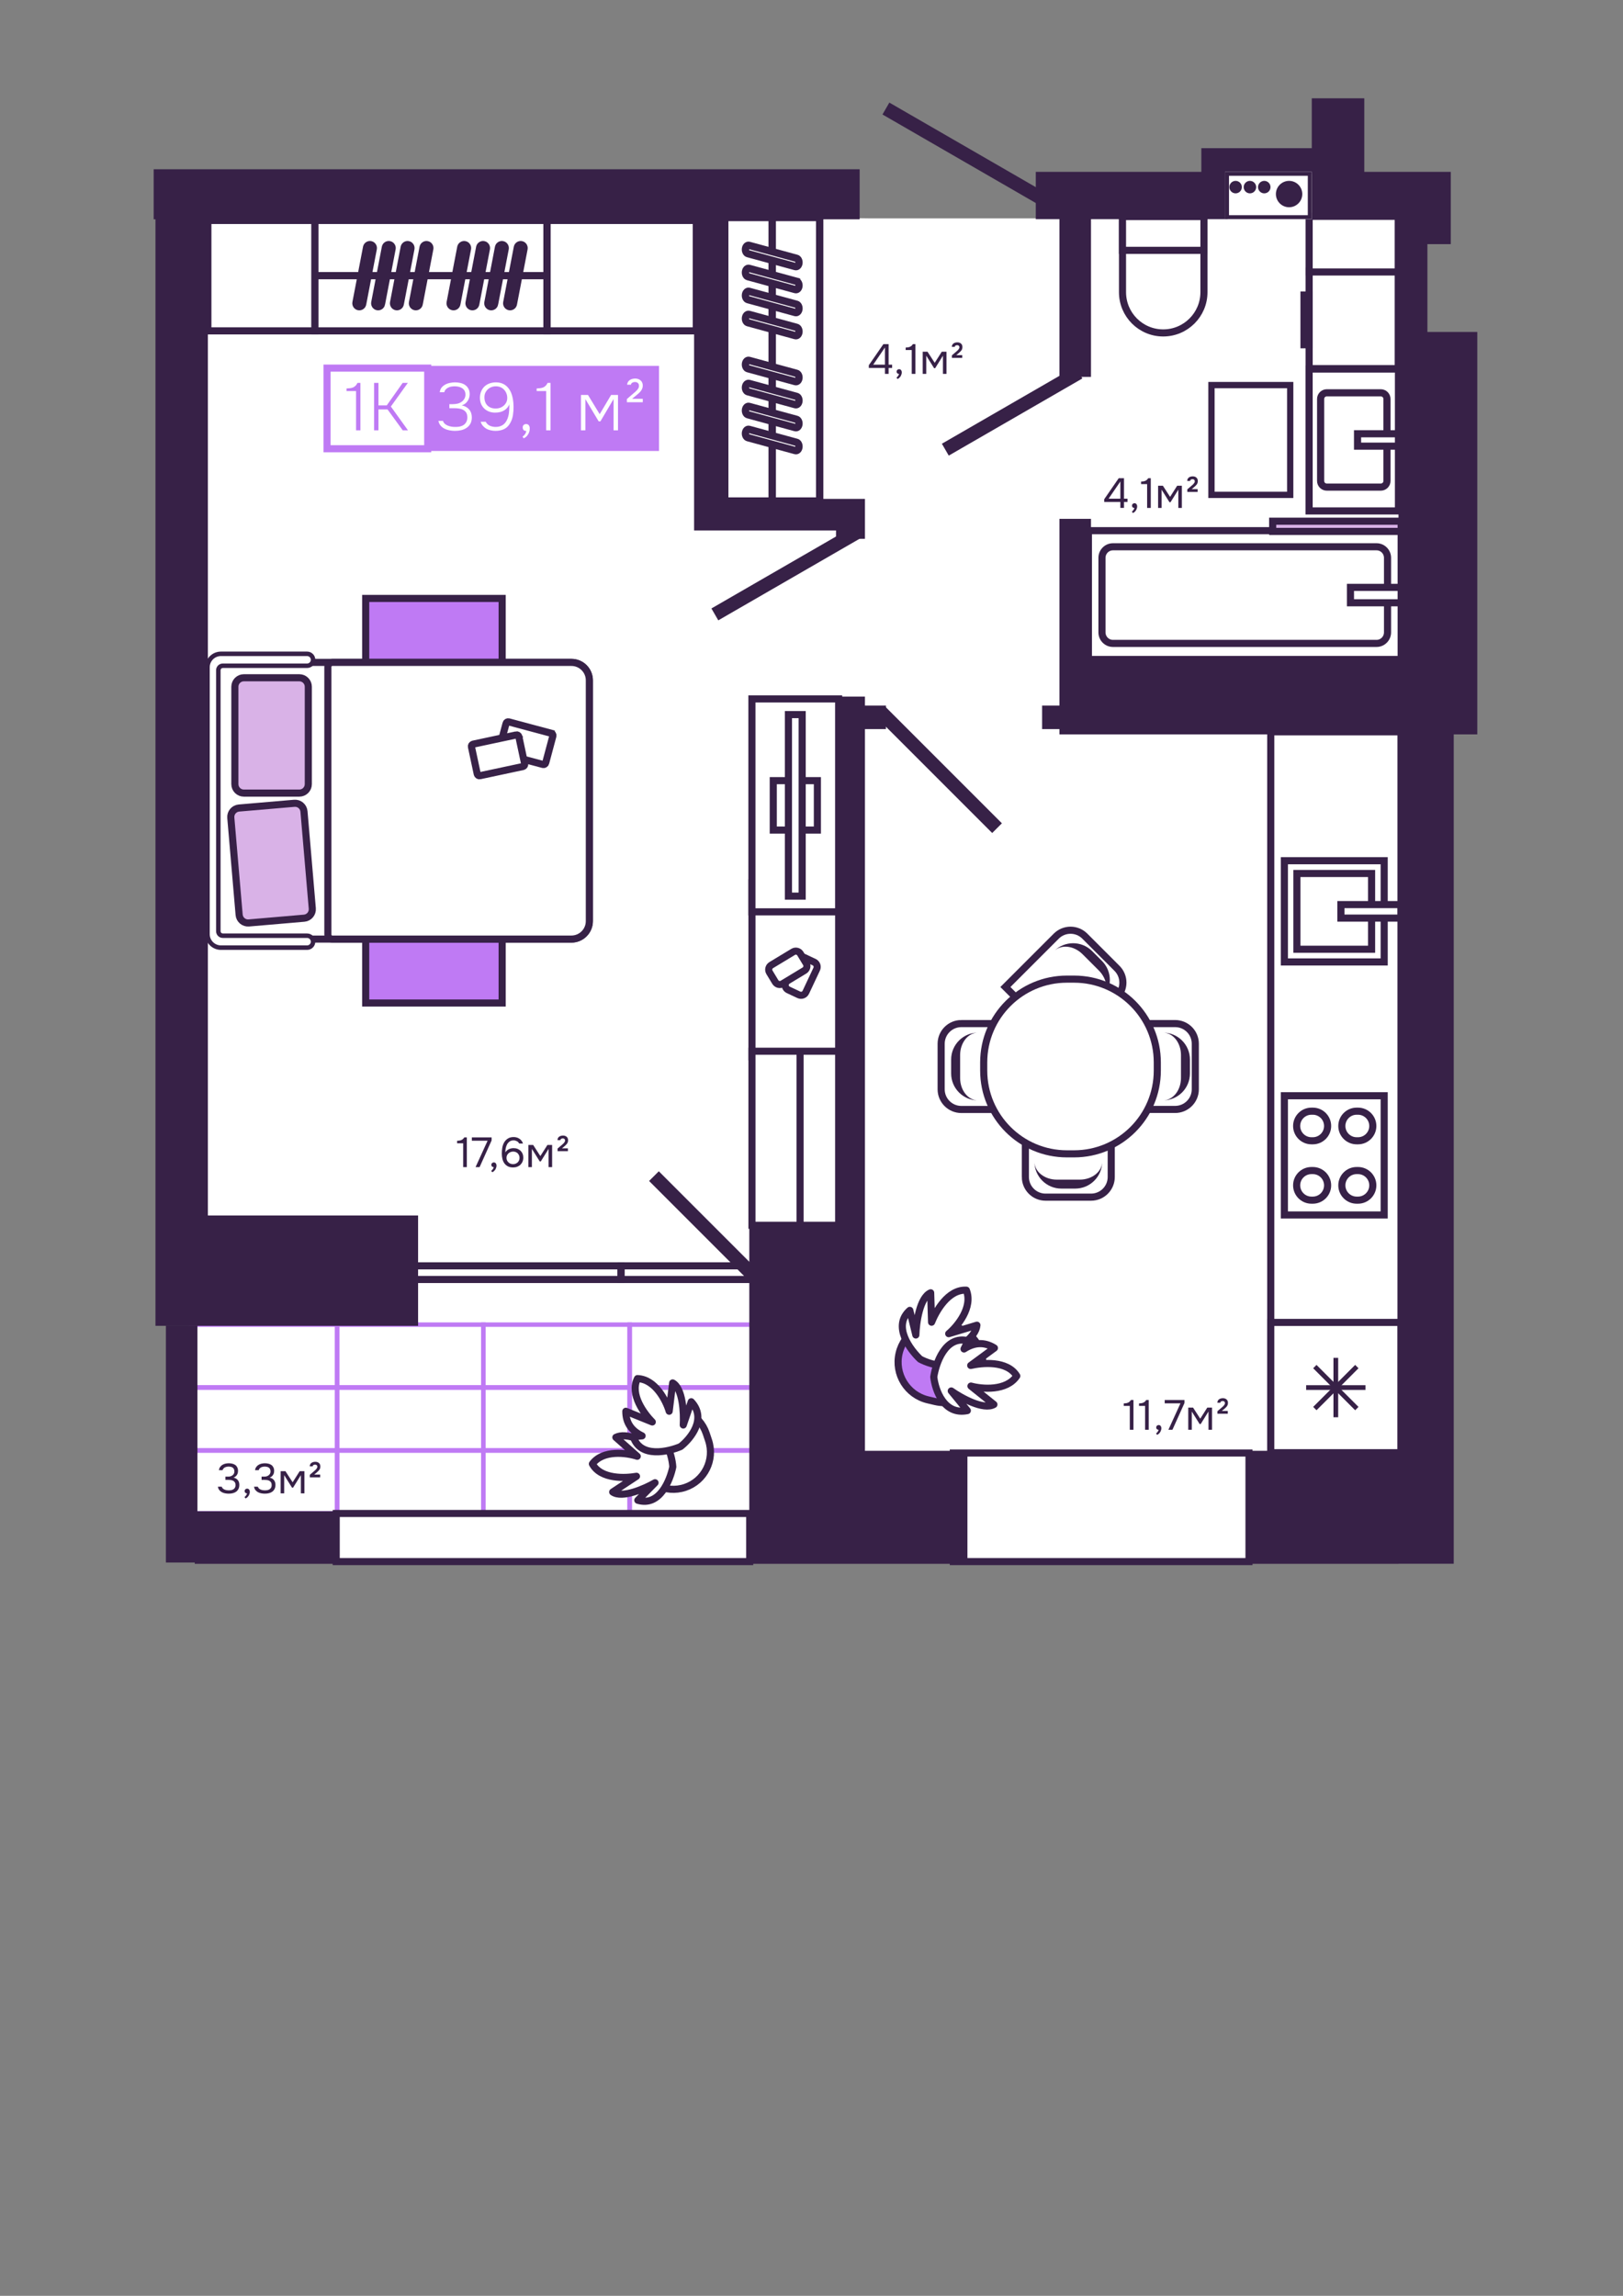 <?xml version="1.0" encoding="UTF-8"?>
<!DOCTYPE svg PUBLIC "-//W3C//DTD SVG 1.1//EN" "http://www.w3.org/Graphics/SVG/1.1/DTD/svg11.dtd">
<!-- Creator: CorelDRAW 2020 (64-Bit) -->
<svg xmlns="http://www.w3.org/2000/svg" xml:space="preserve" width="210mm" height="297mm" version="1.1" style="shape-rendering:geometricPrecision; text-rendering:geometricPrecision; image-rendering:optimizeQuality; fill-rule:evenodd; clip-rule:evenodd"
viewBox="0 0 21000 29700"
 xmlns:xlink="http://www.w3.org/1999/xlink"
 xmlns:xodm="http://www.corel.com/coreldraw/odm/2003">
 <rect x="0" y="0" width="21000" height="29700" fill="#808080" stroke="none"/>
 <defs>
  <style type="text/css">
   <![CDATA[
    .str11 {stroke:#372147;stroke-width:94.82;stroke-miterlimit:22.926}
    .str3 {stroke:#372147;stroke-width:92.31;stroke-miterlimit:22.926}
    .str6 {stroke:#372147;stroke-width:53.94;stroke-miterlimit:22.926}
    .str7 {stroke:#372147;stroke-width:80.91;stroke-miterlimit:22.926}
    .str5 {stroke:#372147;stroke-width:81.11;stroke-miterlimit:22.926}
    .str1 {stroke:#372147;stroke-width:91.7;stroke-miterlimit:22.926}
    .str0 {stroke:#BF7AF4;stroke-width:91.7;stroke-miterlimit:22.926}
    .str4 {stroke:#372147;stroke-width:91.8;stroke-miterlimit:22.926}
    .str8 {stroke:#372147;stroke-width:61.2;stroke-miterlimit:22.926}
    .str2 {stroke:#372147;stroke-width:92.03;stroke-miterlimit:22.926}
    .str9 {stroke:#372147;stroke-width:91.8;stroke-linejoin:round;stroke-miterlimit:22.926}
    .str10 {stroke:#372147;stroke-width:92.03;stroke-linejoin:round;stroke-miterlimit:22.926}
    .fil3 {fill:none}
    .fil1 {fill:none;fill-rule:nonzero}
    .fil2 {fill:#372147}
    .fil7 {fill:white}
    .fil5 {fill:#372147;fill-rule:nonzero}
    .fil6 {fill:#BF7AF4;fill-rule:nonzero}
    .fil4 {fill:#D9B2E7;fill-rule:nonzero}
    .fil9 {fill:#FDFEFF;fill-rule:nonzero}
    .fil0 {fill:white;fill-rule:nonzero}
    .fil8 {fill:#372147;fill-rule:nonzero}
   ]]>
  </style>
   <clipPath id="id0">
    <path d="M649.95 394.19l19642.68 0 0 21030.47 -19642.68 0 0 -21030.47z"/>
   </clipPath>
 </defs>
 <g id="Слой_x0020_1">
  <g>
  </g>
  <g style="clip-path:url(#id0)">
   <g>
    <polygon class="fil0" points="14237.39,2803.56 18272.18,2805.07 18316.88,20172.28 16455.87,20172.28 12640.92,20172.28 9979.42,20172.28 4506.96,20172.28 2506.16,20172.28 2584.06,2715.44 11264.14,2825.33 13551.83,2825.48 "/>
    <rect class="fil1 str0" transform="matrix(1.66968E-14 0.63 -0.63 1.66968E-14 6253.72 18765.5)" width="1289.01" height="3002.41"/>
    <rect class="fil1 str0" transform="matrix(1.66968E-14 0.63 -0.63 1.66968E-14 6253.72 17950.8)" width="1289.01" height="3002.41"/>
    <rect class="fil1 str0" transform="matrix(1.66968E-14 0.63 -0.63 1.66968E-14 6253.72 17136.1)" width="1289.01" height="3002.41"/>
    <rect class="fil1 str0" transform="matrix(1.66968E-14 0.63 -0.63 1.66968E-14 10039.5 18765.5)" width="1289.01" height="3002.41"/>
    <rect class="fil1 str0" transform="matrix(1.66968E-14 0.63 -0.63 1.66968E-14 10039.5 17950.8)" width="1289.01" height="3002.41"/>
    <rect class="fil1 str0" transform="matrix(1.66968E-14 0.63 -0.63 1.66968E-14 10039.5 17136.1)" width="1289.01" height="3002.41"/>
    <rect class="fil1 str0" transform="matrix(1.66968E-14 0.63 -0.63 1.66968E-14 4360.85 18765.5)" width="1289.01" height="3002.41"/>
    <rect class="fil1 str0" transform="matrix(1.66968E-14 0.63 -0.63 1.66968E-14 4360.84 17950.8)" width="1289.01" height="3002.41"/>
    <rect class="fil1 str0" transform="matrix(1.66968E-14 0.63 -0.63 1.66968E-14 4360.85 17136.1)" width="1289.01" height="3002.41"/>
    <rect class="fil1 str0" transform="matrix(1.66968E-14 0.63 -0.63 1.66968E-14 8146.6 18765.5)" width="1289.01" height="3002.41"/>
    <rect class="fil1 str0" transform="matrix(1.66968E-14 0.63 -0.63 1.66968E-14 8146.59 17950.8)" width="1289.01" height="3002.41"/>
    <rect class="fil1 str0" transform="matrix(1.66968E-14 0.63 -0.63 1.66968E-14 8146.6 17136.1)" width="1289.01" height="3002.41"/>
    <rect class="fil1 str1" x="4350.34" y="19579.3" width="5350.09" height="622.33"/>
    <rect class="fil1 str1" x="3887.59" y="16375.82" width="4145.75" height="176.51"/>
    <rect class="fil1 str1" x="8037.22" y="16375.87" width="1694.06" height="176.51"/>
    <path class="fil2" d="M16972.96 1271.77l679.71 0 0 951.57 442.37 0 676.55 0 0 934.88 -302.41 0 0 1136.14 645.52 0 0 5206.16 -304.75 0 0 10728.81 -714.91 0 0 1.17 -1971.95 0 0 -1462.19 1971.95 0 0 -9267.79 -4386.91 0 0 -68.49 -224.35 0 0 -304.8 224.35 0 0 -647.89 0 -1767.39 408.16 0 0 1767.39 3978.75 0 0 -4184.98 0 -1136.14 0 -322.91 -1122.08 0 0 -578.02 -1010.83 0 0 0.13 -78.06 0 0 577.95 -1767.78 0 0 2040.67 -408.16 0 0 -2040.67 -306.25 0 0 -612.38 2142.24 0 0 -306.02 418.01 0 1010.83 0 0 -645.2zm-4455.3 17496.54l-1326.08 0 0 -3011.29 0 -6324.99 271.55 0 0 -304.8 -271.55 0 0 -115.92 -408 0 0 6745.71 -1088.39 0 0 3011.29 0 76.06 0 1386.13 2822.47 0 0 -1462.19zm-1700.39 -11798l374.31 0 0 -516.34 -374.31 0 -1428.16 0 0 -3617.13 1734.08 0 0 -647.33 -9134.78 0 0 647.33 23.19 0 0 12887.32 0 696.73 0 730.76 3398.1 0 0 -1427.49 -2719.88 0 0 -12887.32 6291.12 0 0 3617.13 0 19.75 0 388.33 1836.33 0 0 108.26zm-8670.56 13243.18l372.97 0 0 17.01 1836.33 0 0 -680.05 -1801.3 0 0 -2398.29 -408 0 0 3061.33z"/>
    <rect class="fil3 str1" x="12334.84" y="18797.16" width="3825.73" height="1404.48"/>
    <polygon class="fil0 str2" points="14082.77,6864.97 18129.57,6864.97 18129.57,8531.3 14082.77,8531.3 "/>
    <path class="fil0 str2" d="M14400.36 7073.51l3410.94 0c78.4,0 141.95,63.97 141.95,142.89l0 964.23c0,78.93 -63.55,142.9 -141.95,142.9l-3410.94 0c-78.4,0 -141.95,-63.97 -141.95,-142.9l0 -964.23c0,-78.92 63.55,-142.89 141.95,-142.89z"/>
    <polygon class="fil0 str2" points="17473.53,7598.79 18129.57,7598.79 18129.57,7797.95 17473.53,7797.95 "/>
    <polygon class="fil4 str2" points="16467.04,6874.76 18129.57,6874.76 18129.57,6742.69 16467.04,6742.69 "/>
    <polygon class="fil0 str3" points="16938.59,6609.92 18094.7,6609.92 18094.7,4773.54 16938.59,4773.54 "/>
    <path class="fil0 str3" d="M17167.11 6301.5l699.07 0c44.04,0 79.74,-35.76 79.74,-79.87l0 -1060.28c0,-44.1 -35.7,-79.87 -79.74,-79.87l-699.07 0c-43.87,0 -79.56,35.77 -79.56,79.87l0 1060.28c0,44.11 35.69,79.87 79.56,79.87z"/>
    <polygon class="fil0 str3" points="17565.27,5771.79 18094.7,5771.79 18094.7,5611.48 17565.27,5611.48 "/>
    <path class="fil0 str4" d="M14524.13 3780.14l0 -978.23 1053.69 0 0 978.23c0,290.99 -236.19,526.88 -527.1,526.88 -290.9,0 -526.59,-235.89 -526.59,-526.88z"/>
    <polygon class="fil0 str4" points="15577.82,3238.75 14524.13,3238.75 14524.13,2801.14 15577.82,2801.14 "/>
    <polygon class="fil0 str2" points="18091.87,4768.95 16939.09,4768.95 16939.09,3507.72 18091.87,3507.72 "/>
    <polygon class="fil0 str2" points="18091.87,3518.56 16939.09,3518.56 16939.09,2798.4 18091.87,2798.4 "/>
    <polygon class="fil0 str4" points="16939.09,4460.32 16939.09,3816.36 16872.37,3816.36 16872.37,4460.32 "/>
    <polygon class="fil0 str5" points="16694.06,4981.55 15675.06,4981.55 15675.06,6401.9 16694.06,6401.9 "/>
    <polygon class="fil0" points="15850.4,2222.99 15850.4,2835.11 16972.62,2835.11 16972.62,2222.99 "/>
    <path class="fil5 str6" d="M16679.55 2654.13c79.14,0 143.68,-64.54 143.68,-143.67 0,-79.14 -64.54,-143.67 -143.68,-143.67 -79.13,0 -143.67,64.53 -143.67,143.67 0,79.13 64.54,143.67 143.67,143.67z"/>
    <path class="fil5 str6" d="M16358.29 2474.4c29.64,0 53.81,-24.18 53.81,-53.82 0,-29.63 -24.17,-53.81 -53.81,-53.81 -29.64,0 -53.81,24.18 -53.81,53.81 0,29.64 24.17,53.82 53.81,53.82z"/>
    <path class="fil5 str6" d="M16172.8 2474.4c29.64,0 53.82,-24.18 53.82,-53.81 0,-29.64 -24.18,-53.81 -53.82,-53.81 -29.63,0 -53.8,24.17 -53.8,53.81 0,29.63 24.17,53.81 53.8,53.81z"/>
    <path class="fil5 str6" d="M15987.49 2474.4c29.63,0 53.81,-24.18 53.81,-53.82 0,-29.63 -24.18,-53.81 -53.81,-53.81 -29.64,0 -53.81,24.18 -53.81,53.81 0,29.64 24.17,53.82 53.81,53.82z"/>
    <rect class="fil1 str7" transform="matrix(1.66968E-14 0.63 -0.63 1.66968E-14 16947.1 2248.49)" width="890.04" height="1699.17"/>
    <polygon class="fil0 str2" points="4075.28,4280.45 4075.28,2852.17 2689.65,2852.17 2689.65,4280.45 "/>
    <polygon class="fil0 str2" points="7076.56,4280.45 7076.56,2852.17 4075.11,2852.17 4075.11,4280.45 "/>
    <polygon class="fil0 str2" points="7068.72,3566.97 7068.72,3565.27 4105.3,3565.27 4105.3,3566.97 "/>
    <path class="fil0 str2" d="M6644.04 3932.26l137.27 -714.54c4.68,-24.59 -11.17,-48.41 -35.36,-53.18 -24.35,-4.79 -47.87,11.28 -52.54,35.86l-137.27 714.55c-4.85,24.61 11.17,48.41 35.36,53.2 24.35,4.76 47.87,-11.3 52.54,-35.89z"/>
    <path class="fil0 str2" d="M6400.01 3932.26l137.28 -714.54c4.83,-24.59 -11.18,-48.41 -35.37,-53.18 -24.35,-4.79 -47.87,11.28 -52.54,35.86l-137.28 714.55c-4.67,24.61 11.18,48.41 35.36,53.18 24.36,4.78 47.88,-11.28 52.55,-35.87z"/>
    <path class="fil0 str2" d="M6156.64 3932.26l137.28 -714.54c4.67,-24.59 -11.18,-48.41 -35.53,-53.18 -24.19,-4.79 -47.71,11.28 -52.54,35.86l-137.12 714.55c-4.83,24.61 11.02,48.41 35.37,53.2 24.35,4.76 47.87,-11.3 52.54,-35.89z"/>
    <path class="fil0 str2" d="M5912.11 3932.26l137.28 -714.54c4.67,-24.59 -11.18,-48.41 -35.53,-53.18 -24.35,-4.79 -47.87,11.28 -52.55,35.86l-137.27 714.55c-4.67,24.61 11.17,48.41 35.53,53.18 24.18,4.78 47.7,-11.28 52.54,-35.87z"/>
    <path class="fil0 str2" d="M5424.71 3932.26l137.11 -714.54c4.84,-24.59 -11.01,-48.41 -35.36,-53.18 -24.35,-4.79 -47.87,11.28 -52.54,35.86l-137.28 714.55c-4.67,24.61 11.17,48.41 35.53,53.18 24.19,4.78 47.7,-11.28 52.54,-35.87z"/>
    <path class="fil0 str2" d="M5180.01 3932.26l137.28 -714.54c4.67,-24.59 -11.17,-48.41 -35.53,-53.18 -24.19,-4.79 -47.7,11.28 -52.54,35.86l-137.28 714.55c-4.67,24.61 11.18,48.41 35.53,53.18 24.35,4.78 47.87,-11.28 52.54,-35.87z"/>
    <path class="fil0 str2" d="M4936.65 3932.26l137.11 -714.54c4.84,-24.59 -11.01,-48.41 -35.36,-53.18 -24.36,-4.79 -47.87,11.28 -52.55,35.86l-137.27 714.55c-4.67,24.61 11.17,48.41 35.52,53.2 24.19,4.76 47.71,-11.3 52.55,-35.89z"/>
    <path class="fil0 str2" d="M4693.28 3932.26l137.12 -714.54c4.83,-24.59 -11.02,-48.41 -35.37,-53.18 -24.35,-4.79 -47.87,11.28 -52.54,35.86l-137.28 714.55c-4.67,24.61 11.18,48.41 35.53,53.18 24.19,4.78 47.71,-11.28 52.54,-35.87z"/>
    <polygon class="fil6 str2" points="4731.64,12975.75 6497.25,12975.75 6497.25,7741.91 4731.64,7741.91 "/>
    <path class="fil0 str2" d="M7625.67 11916.39c0,128.1 -103.92,232.19 -232.02,232.19l-4568.39 0c-32.03,0 -58.04,-26.19 -58.04,-58.22l0 -3463.16c0,-32.03 26.01,-57.88 58.04,-57.88l4568.39 0c128.1,0 232.02,103.78 232.02,231.88l0 3115.19z"/>
    <path class="fil0 str2" d="M7625.67 11916.39c0,128.1 -103.92,232.19 -232.02,232.19l-3093.36 0c-32.02,0 -58.04,-26.19 -58.04,-58.22l0 -3463.16c0,-32.03 26.02,-57.88 58.04,-57.88l3093.36 0c128.1,0 232.02,103.78 232.02,231.88l0 3115.19z"/>
    <path class="fil4 str2" d="M3155.03 10260.04l718.25 0c64.05,0 115.93,-52.04 115.93,-116.09l0 -1259.95c0,-64.08 -51.88,-116.04 -115.93,-116.04l-718.25 0c-64.05,0 -116.1,51.96 -116.1,116.04l0 1259.95c0,64.05 52.05,116.09 116.1,116.09z"/>
    <path class="fil4 str2" d="M3219.58 11939.91l715.59 -61.55c63.88,-5.34 111.08,-61.55 105.58,-125.44l-107.59 -1255.36c-5.5,-63.88 -61.71,-111.25 -125.6,-105.75l-715.58 61.39c-63.72,5.5 -111.09,61.71 -105.59,125.6l107.76 1255.36c5.34,63.88 61.55,111.08 125.43,105.75z"/>
    <path class="fil7" d="M2684.65 12085.02c0,96.42 78.06,174.31 174.14,174.31l1114.91 0c42.53,0 77.06,-34.69 77.06,-77.06 0,-42.53 -34.53,-77.23 -77.06,-77.23l-1090.72 0c-32.03,0 -58.05,-25.85 -58.05,-57.88l0 -3376.75c0,-32.02 26.02,-57.88 58.05,-57.88l1090.72 0c42.53,0 77.06,-34.73 77.06,-77.16 0,-42.44 -34.53,-77.16 -77.06,-77.16l-1114.91 0c-96.08,0 -174.14,77.93 -174.14,174l0 3452.81z"/>
    <path class="fil5" d="M3973.7 12229.98l-1114.91 0 0 58.38 1114.91 0 0 -58.38zm0 -153.96l-1090.72 0 0 57.88 1090.72 0 0 -57.88zm-1090.72 0c-16.02,0 -29.03,-13.01 -29.03,-28.86l-58.05 0c0,47.88 39.04,86.74 87.08,86.74l0 -57.88zm-29.03 -28.86l0 -3376.75 -58.05 0 0 3376.75 58.05 0zm0 -3376.75c0,-15.81 13.01,-28.94 29.03,-28.94l0 -57.86c-48.04,0 -87.08,38.96 -87.08,86.8l58.05 0zm29.03 -28.94l1090.72 0 0 -57.86 -1090.72 0 0 57.86zm-24.19 -154.33l1114.91 0 0 -57.86 -1114.91 0 0 57.86zm-145.12 3597.88l0 -3452.81 -58.05 0 0 3452.81 58.05 0zm145.12 -3655.74c-112.26,0 -203.17,91.04 -203.17,202.93l58.05 0c0,-79.86 65.05,-145.07 145.12,-145.07l0 -57.86zm1220.99 106.09c0,-58.63 -47.53,-106.09 -106.08,-106.09l0 57.86c26.52,0 48.04,21.61 48.04,48.23l58.04 0zm-106.08 106.1c58.55,0 106.08,-47.45 106.08,-106.1l-58.04 0c0,26.62 -21.52,48.24 -48.04,48.24l0 57.86zm106.08 3540.8c0,-58.71 -47.53,-106.25 -106.08,-106.25l0 57.88c26.52,0 48.04,21.68 48.04,48.37l58.04 0zm-1220.99 47.71c-80.07,0 -145.12,-64.72 -145.12,-144.96l-58.05 0c0,112.27 90.91,203.34 203.17,203.34l0 -58.38zm1114.91 58.38c58.55,0 106.08,-47.54 106.08,-106.09l-58.04 0c0,26.53 -21.52,47.71 -48.04,47.71l0 58.38z"/>
    <path class="fil0 str2" d="M7133.1 9486.3l-549.78 -147.34c-15.51,-4.16 -31.36,5.03 -35.52,20.5l-93.08 347.25c-4.18,15.48 5,31.37 20.51,35.52l549.79 147.34c15.51,4.17 31.52,-5 35.53,-20.52l93.07 -347.23c4.17,-15.48 -5,-31.38 -20.52,-35.52z"/>
    <path class="fil0 str2" d="M6679.23 9507.89l-556.78 118.82c-15.68,3.35 -25.69,18.76 -22.36,34.42l75.07 351.54c3.33,15.68 18.85,25.69 34.53,22.36l556.61 -118.77c15.68,-3.34 25.69,-18.85 22.35,-34.53l-75.06 -351.54c-3.33,-15.66 -18.68,-25.65 -34.36,-22.3z"/>
    <polygon class="fil1 str1" points="9310.71,7962.63 11077.65,6942.43 11034.78,6868.02 9267.67,7888.22 "/>
    <polygon class="fil0 str1" points="9686.02,16500.29 8463.52,15277.79 8524.4,15217.08 9746.74,16439.41 "/>
    <polygon class="fil1 str1" points="12292.64,5831.48 13941.98,4879.29 13898.95,4804.88 12249.77,5757.07 "/>
    <polygon class="fil1 str1" points="12837.92,10711.41 11395.24,9268.68 11455.96,9207.91 12898.8,10650.69 "/>
    <polygon class="fil1 str1" points="13483.61,2620.47 11480.98,1464.22 11524.01,1389.81 13526.65,2546.04 "/>
    <path class="fil0 str2" d="M14452.74 12895.85l-658.21 658.37 -785.64 -785.63 658.21 -658.21c101.91,-101.92 267.21,-101.92 369.13,0l416.51 416.67c101.91,101.92 101.91,267.06 0,368.8z"/>
    <path class="fil0" d="M14258.41 12513.54c113.26,113.1 113.26,296.74 0,410.17l-457.04 456.87 -619.5 -619.33 457.03 -457.21c113.27,-113.09 297.08,-113.09 410.34,0l209.17 209.5z"/>
    <path class="fil8" d="M13638.9 12304.03c135.95,-135.77 356.47,-135.77 492.4,0l127.11 127.28c135.94,135.95 135.94,356.62 0,492.4 90.57,-90.74 72.23,-255.87 -41.03,-369.3l-209.18 -209c-113.25,-113.43 -278.55,-131.62 -369.3,-41.38z"/>
    <path class="fil0 str2" d="M15205.02 14352.38l-930.93 0 0 -1110.74 930.93 0c144.11,0 261.04,116.42 261.04,260.87l0 589.15c0,143.78 -116.93,260.72 -261.04,260.72z"/>
    <path class="fil0" d="M15338.63 13944.54c0,160.63 -129.78,290.24 -290.07,290.24l-646.36 0 0 -875.88 646.36 0c160.29,0 290.07,130.1 290.07,290.23l0 295.41z"/>
    <path class="fil8" d="M15048.56 13358.9c192.32,0 348.11,155.95 348.11,348.11l0 179.66c0,192.15 -155.79,348.11 -348.11,348.11 128.26,0 232.18,-129.61 232.18,-290.23l0 -295.42c0,-160.12 -103.92,-290.23 -232.18,-290.23z"/>
    <path class="fil0 str2" d="M13267.27 15226.25l0 -930.92 1111.07 0 0 930.92c0,143.95 -116.93,260.88 -261.04,260.88l-588.99 0c-144.12,0 -261.04,-116.93 -261.04,-260.88z"/>
    <path class="fil0" d="M13674.77 15318.49c-160.13,0 -290.07,-129.94 -290.07,-290.07l0 -646.36 876.05 0 0 646.36c0,160.13 -129.94,290.07 -290.07,290.07l-295.91 0z"/>
    <path class="fil8" d="M14260.74 15028.42c0,192.16 -155.79,347.95 -348.12,347.95l-179.81 0c-192.15,0 -348.11,-155.79 -348.11,-347.95 0,128.11 129.94,232.19 290.07,232.19l295.91 0c160.13,0 290.06,-104.08 290.06,-232.19z"/>
    <path class="fil0 str2" d="M12438.76 13241.64l745.27 0 0 1111.24 -745.27 0c-144.28,0 -261.21,-116.93 -261.21,-260.89l0 -589.14c0,-144.28 116.93,-261.21 261.21,-261.21z"/>
    <path class="fil0" d="M12364.87 13649.13c0,-160.13 129.77,-290.23 290.07,-290.23l646.36 0 0 876.21 -646.36 0c-160.3,0 -290.07,-129.94 -290.07,-290.07l0 -295.91z"/>
    <path class="fil8" d="M12654.94 14235.11c-192.33,0 -348.12,-155.79 -348.12,-348.44l0 -179.82c0,-192 155.79,-347.95 348.12,-347.95 -128.27,0 -232.03,130.11 -232.03,290.23l0 295.91c0,160.13 103.76,290.07 232.03,290.07z"/>
    <path class="fil0 str2" d="M13897.12 12666.67l-91.74 0c-594.99,0 -1077.22,482.39 -1077.22,1077.21l0 105.75c0,594.82 482.23,1077.21 1077.22,1077.21l91.74 0c594.98,0 1077.21,-482.39 1077.21,-1077.21l0 -105.75c0,-594.82 -482.23,-1077.21 -1077.21,-1077.21z"/>
    <polygon class="fil0 str2" points="16442.19,18792.99 18127.4,18792.99 18127.4,9467.17 16442.19,9467.17 "/>
    <polygon class="fil0 str2" points="16618.5,11134.92 17909.89,11134.92 17909.89,12444.32 16618.5,12444.32 "/>
    <polygon class="fil0 str2" points="16780.63,11299.89 17747.09,11299.89 17747.09,12280.02 16780.63,12280.02 "/>
    <polygon class="fil0 str2" points="17349.93,11702.38 18126.23,11702.38 18126.23,11877.02 17349.93,11877.02 "/>
    <polygon class="fil0 str2" points="16618.5,14175.4 17909.89,14175.4 17909.89,15717.49 16618.5,15717.49 "/>
    <path class="fil0 str2" d="M16968.78 15143.02l17.85 0c105.59,0 191.33,85.57 191.33,191.32 0,105.75 -85.74,191.49 -191.33,191.49l-17.85 0c-105.75,0 -191.48,-85.74 -191.48,-191.49 0,-105.75 85.73,-191.32 191.48,-191.32z"/>
    <path class="fil0 str2" d="M17553.43 15143.02l17.85 0c105.75,0 191.49,85.57 191.49,191.32 0,105.75 -85.74,191.49 -191.49,191.49l-17.85 0c-105.59,0 -191.32,-85.74 -191.32,-191.49 0,-105.75 85.73,-191.32 191.32,-191.32z"/>
    <path class="fil0 str2" d="M16968.78 14374.89l17.85 0c105.59,0 191.33,85.74 191.33,191.49 0,105.75 -85.74,191.49 -191.33,191.49l-17.85 0c-105.75,0 -191.48,-85.74 -191.48,-191.49 0,-105.75 85.73,-191.49 191.48,-191.49z"/>
    <path class="fil0 str2" d="M17553.43 14374.89l17.85 0c105.75,0 191.49,85.74 191.49,191.49 0,105.75 -85.74,191.49 -191.49,191.49l-17.85 0c-105.59,0 -191.32,-85.74 -191.32,-191.49 0,-105.75 85.73,-191.49 191.32,-191.49z"/>
    <polygon class="fil0 str2" points="16442.19,17107.79 16442.19,18792.99 18126.23,18792.99 18126.23,17107.79 "/>
    <path class="fil1 str8" d="M16900.06 17950.31l384.15 0m0 0l384.14 0m-384.14 0l0 -384.15 0 768.29"/>
    <path class="fil1 str8" d="M17012.82 18222.2l271.72 -271.56m0 0l271.56 -271.72m-271.56 271.72l-271.72 -271.72 543.28 543.28"/>
    <rect class="fil0 str1" x="9729.57" y="11420.49" width="1121.73" height="2251.8"/>
    <rect class="fil0 str1" x="9729.57" y="13599.26" width="1121.73" height="2251.8"/>
    <line class="fil1 str1" x1="10352.06" y1="15825.74" x2="10352.06" y2= "13599.26" />
    <polygon class="fil0 str2" points="9729.05,11795.96 10851.3,11795.96 10851.3,9041.38 9729.05,9041.38 "/>
    <polygon class="fil0 str2" points="10005.28,10738.09 10576.07,10738.09 10576.07,10098.91 10005.28,10098.91 "/>
    <polygon class="fil0 str2" points="10201.6,11592.79 10379.42,11592.79 10379.42,9244.71 10201.6,9244.71 "/>
    <path class="fil0 str1" d="M10567 12537.4l-140.74 299.49c-15.97,34 -56.49,48.61 -90.48,32.63l-137.01 -64.38c-33.98,-15.97 -48.59,-56.49 -32.62,-90.48l140.73 -299.5c15.98,-33.98 56.5,-48.59 90.49,-32.62l137 64.38c33.99,15.97 48.61,56.49 32.63,90.49z"/>
    <path class="fil0 str1" d="M10408.11 12555.56l-283.22 171.15c-32.14,19.42 -73.96,9.11 -93.39,-23.03l-75.54 -125.01c-19.41,-32.14 -9.1,-73.96 23.04,-93.38l283.22 -171.15c32.14,-19.42 73.97,-9.11 93.38,23.03l75.54 125c19.43,32.15 9.11,73.97 -23.03,93.39z"/>
    <polygon class="fil0 str2" points="9009.47,4280.45 9009.47,2852.17 7079.06,2852.17 7079.06,4280.45 "/>
    <path class="fil0 str4" d="M9167.76 18633.7c84.07,251.7 -51.7,524.09 -303.41,608.32 -251.87,84.07 -524.1,-51.7 -608.33,-303.57l-29.53 -88.41c-84.07,-251.71 51.71,-524.09 303.42,-608.16 251.87,-84.23 524.09,51.71 608.33,303.41l29.52 88.41z"/>
    <path class="fil0 str9" d="M8294.88 18503.92c295.75,-45.87 400.16,305.92 410.34,472.56 -33.19,163.46 -166.14,518.75 -452.7,431.85l223.18 -226.69c-131.44,75.9 -425.02,206 -548.12,120.1l308.09 -203.66c-140.95,24.85 -460.05,42.86 -570.96,-160.3 138.1,-185.48 444.52,-142.95 580.63,-98.41l-276.72 -244.87c134.11,-67.72 373.97,46.7 493.4,140.11l-167.14 -230.69z"/>
    <path class="fil0 str9" d="M8943.91 18133.63c205.34,217.67 -6.34,477.38 -137.78,580.13 -153.46,65.22 -521.59,156.63 -612.16,-128.43l114.26 -10.18c-137.11,-65.39 -211.68,-167.97 -210.67,-318.09l342.44 138.44c-100.41,-101.91 -295.91,-354.62 -191.66,-561.29 231.36,9.01 369.64,285.24 410.17,422.51l45.04 -366.46c131.77,71.89 146.29,392.82 137.11,544.44l103.25 -301.07z"/>
    <path class="fil6 str2" d="M12007.24 18109.61c-269.55,-63.22 -436.85,-333.28 -373.64,-602.83 63.39,-269.72 333.28,-437.03 602.99,-373.64l93.58 21.85c269.56,63.39 436.86,333.27 373.64,602.99 -63.38,269.56 -333.27,436.86 -602.83,373.64l-93.74 -22.01z"/>
    <path class="fil0 str10" d="M12542.85 17478.93c-120.1,284.23 -485.57,185.31 -637.19,104.08 -125.27,-117.6 -364.8,-427.02 -133.61,-631.35l77.9 318.59c4.83,-156.29 49.87,-484.56 191.99,-545.94l11.67 380.48c54.55,-136.78 211.84,-426.69 449.87,-414.34 88.07,222.01 -115.26,467.88 -228.02,562.96l364.8 -109.93c-12.85,154.3 -243.36,302.91 -390.32,357.13l292.91 -21.68z"/>
    <path class="fil0 str10" d="M12516.49 18248.38c-302.24,62.22 -415.51,-264.21 -434.52,-435.35 26.02,-169.97 145.12,-542.78 444.53,-467.88l-53.04 105.92c131.61,-84.74 262.38,-94.75 393.32,-12.51l-306.75 225.68c143.61,-33.03 471.38,-67.72 596.15,135.94 -133.11,198 -450.7,169.81 -592.98,130.94l297.07 238.03c-134.44,76.73 -424.01,-84.4 -551.95,-174.81l208.17 254.04z"/>
    <polygon class="fil0 str11" points="10605.93,2813.77 9377.6,2813.77 9377.6,6481.81 10605.93,6481.81 "/>
    <polygon class="fil0 str11" points="9992.27,2823.3 9990.76,2823.3 9990.76,6439.44 9992.27,6439.44 "/>
    <path class="fil0 str11" d="M10306.52 3341.53l-614.5 -167.48c-21.18,-5.75 -41.7,13.61 -45.87,43.25 -4,29.66 9.84,58.37 30.86,64.12l614.5 167.48c21.19,5.76 41.7,-13.61 45.87,-43.24 4.01,-29.66 -9.84,-58.37 -30.86,-64.13z"/>
    <path class="fil0 str11" d="M10306.52 3639.28l-614.5 -167.49c-21.18,-5.75 -41.7,13.62 -45.87,43.25 -4,29.66 9.84,58.37 30.86,64.12l614.5 167.47c21.19,5.77 41.7,-13.59 45.87,-43.23 4.01,-29.66 -9.84,-58.37 -30.86,-64.12z"/>
    <path class="fil0 str11" d="M10306.52 3936.31l-614.5 -167.47c-21.18,-5.78 -41.7,13.59 -45.87,43.24 -4,29.65 9.84,58.35 30.86,64.13l614.5 167.46c21.19,5.77 41.7,-13.59 45.87,-43.25 4.01,-29.64 -9.84,-58.35 -30.86,-64.11z"/>
    <path class="fil0 str11" d="M10306.52 4234.78l-614.5 -167.47c-21.18,-5.77 -41.7,13.59 -45.87,43.25 -4,29.64 9.84,58.35 30.86,64.12l614.5 167.47c21.19,5.75 41.7,-13.59 45.87,-43.25 4.01,-29.66 -9.84,-58.37 -30.86,-64.12z"/>
    <path class="fil0 str11" d="M10306.52 4829.56l-614.5 -167.48c-21.18,-5.76 -41.7,13.61 -45.87,43.25 -4,29.66 9.84,58.36 30.86,64.12l614.5 167.49c21.19,5.75 41.7,-13.61 45.87,-43.26 4.01,-29.65 -9.84,-58.36 -30.86,-64.12z"/>
    <path class="fil0 str11" d="M10306.52 5128.07l-614.5 -167.47c-21.18,-5.76 -41.7,13.6 -45.87,43.24 -4,29.66 9.84,58.37 30.86,64.13l614.5 167.47c21.19,5.76 41.7,-13.61 45.87,-43.25 4.01,-29.65 -9.84,-58.36 -30.86,-64.12z"/>
    <path class="fil0 str11" d="M10306.52 5425.1l-614.5 -167.47c-21.18,-5.77 -41.7,13.6 -45.87,43.25 -4,29.64 9.84,58.35 30.86,64.12l614.5 167.47c21.19,5.77 41.7,-13.6 45.87,-43.25 4.01,-29.64 -9.84,-58.35 -30.86,-64.12z"/>
    <path class="fil0 str11" d="M10306.52 5722.08l-614.5 -167.47c-21.18,-5.76 -41.7,13.59 -45.87,43.24 -4,29.65 9.84,58.36 30.86,64.13l614.5 167.46c21.19,5.78 41.7,-13.59 45.87,-43.24 4.01,-29.65 -9.84,-58.36 -30.86,-64.12z"/>
    <path class="fil5" d="M14665.74 18496.09l-47.2 0 0 -308.59 -78.4 0 0 -32.02c10.84,-0.84 20.85,-1.67 29.86,-2.84 9.17,-1.34 17.51,-3.67 25.01,-7 7.68,-3.35 14.52,-7.68 20.69,-13.02 6.17,-5.5 11.84,-12.51 16.85,-21.18l33.19 0 0 384.65zm197.66 0l-47.2 0 0 -308.59 -78.4 0 0 -32.02c10.85,-0.84 20.85,-1.67 29.86,-2.84 9.17,-1.34 17.51,-3.67 25.02,-7 7.67,-3.35 14.51,-7.68 20.68,-13.02 6.17,-5.5 11.85,-12.51 16.85,-21.18l33.19 0 0 384.65zm128.11 0.99c-9.51,-0.66 -17.02,-3.83 -22.86,-9.17 -5.83,-5.5 -8.67,-12.68 -8.67,-21.85 0.33,-9.34 3.67,-16.85 9.68,-22.18 6.67,-5.84 14,-8.84 22.35,-8.84 10.5,0 18.85,3.83 25.02,11.5 6.5,7.67 9.84,18.35 9.84,32.03 0,7.67 -1.67,16.01 -4.84,25.02 -3,9.51 -7,18.02 -12.01,25.69 -5.17,7.5 -11,14.34 -18.01,20.02 -6.51,5.83 -13.34,10 -20.68,12.5l-13.01 -17.84c7.16,-5.17 14,-12.01 20.18,-20.69 6.5,-8.67 10.84,-17.51 13.01,-26.19zm126.6 -0.99l155.62 -341.28 -203.49 0 0 -43.37 255.71 0 0 39.03 -155.63 345.62 -52.21 0zm256.71 -286.74l62.05 0 93.07 143.62 91.42 -143.62 60.88 0 0 286.74 -45.71 0 0 -235.7 -101.08 162.13 -13.18 0 -101.75 -162.13 0 235.7 -45.7 0 0 -286.74zm431.68 0.5c3.67,-3.33 7.85,-6.84 12.52,-10.84 5,-4.34 9.84,-9.01 14.18,-13.68 4.33,-5 8,-10.17 10.84,-15.18 3.33,-5.5 5,-10.67 5.5,-15.85 0.34,-9.84 -2.5,-17.18 -8.17,-22.35 -5.51,-5.34 -13.02,-7.84 -22.35,-7.5 -7.34,0.33 -13.85,2.16 -19.52,5.34 -5.84,3.33 -9.17,9.01 -9.84,17.01l-38.2 0c0.5,-10.17 2.5,-19.01 6.01,-26.19 4,-7.34 9.17,-13.17 15.34,-18.01 6.51,-5 13.85,-8.68 22.19,-10.84 8.84,-2.5 17.67,-3.84 26.68,-3.84 19.69,-0.34 35.53,4.83 47.88,15.34 12.67,10.51 19.01,25.52 19.01,45.04 0,18.18 -5,33.53 -15.18,46.37 -10.17,12.34 -21.68,23.69 -34.86,34.2l-19.51 16.34 -9.84 8.18 77.22 0 0 35.86 -133.77 0 0 -33.19 53.87 -46.21z"/>
    <path class="fil5" d="M2959.87 19323.09c-15.18,0 -30.69,-1.33 -46.2,-4.34 -15.35,-2.83 -29.7,-7.84 -43.04,-14.67 -13.01,-7.18 -24.35,-16.68 -33.69,-28.19 -9.18,-11.68 -14.85,-26.02 -17.52,-43.04l49.04 0c3.34,9.34 8.17,17.18 14.68,23.35 6.84,5.84 14.51,10.51 22.85,14.18 8.68,3.67 17.85,6.17 27.19,7.67 9.51,1.34 18.51,2.17 27.19,2.17 8,0 17.01,-0.83 27.19,-2.17 10.17,-1.5 19.68,-4.67 28.36,-9.33 9,-4.67 16.51,-11.51 22.34,-20.69 6.18,-9.34 9.18,-21.68 9.18,-37.03 0,-14.51 -2.83,-26.02 -8.67,-34.69 -5.5,-8.85 -12.68,-15.52 -21.85,-20.19 -8.68,-4.67 -18.69,-7.83 -29.86,-9.34 -10.84,-1.33 -22.02,-2.16 -33.2,-2.16l-37.02 0 0 -42.38 22.35 0c9.84,0 18.85,-0.16 27.19,-0.49 8.34,-0.84 17.67,-3.34 27.68,-7.68 11.68,-5.5 21.02,-13.01 27.86,-22.85 6.84,-10.17 10.51,-21.69 10.84,-34.86 0,-13.01 -2.17,-23.69 -6.51,-32.03 -4.33,-8.34 -10.17,-14.84 -17.34,-19.68 -7.34,-4.67 -15.51,-7.67 -24.52,-9.17 -9.18,-1.84 -18.35,-2.68 -27.85,-2.68 -7.51,0 -15.52,0.84 -23.86,2.68 -8.01,1.5 -15.68,4 -22.85,7.67 -6.84,3.5 -13.01,8.5 -18.51,14.68 -5.51,5.67 -9.35,12.84 -11.52,21.18l-47.2 0c2.17,-16.01 7.17,-29.52 15.18,-40.87 8.01,-11.17 17.85,-20.51 29.36,-27.69 12.01,-7.33 25.01,-12.5 39.19,-15.84 14.51,-3.17 29.19,-4.84 44.04,-4.84 16.35,0 31.53,1.83 45.7,5.5 14.52,3.18 27.2,8.85 38.2,16.86 10.85,7.5 19.35,17.67 25.52,30.35 6.51,12.68 9.84,28.19 9.84,46.37 0,6.84 -0.83,14.18 -2.16,22.18 -1.51,7.68 -4.17,15.36 -8.18,22.86 -4,7.67 -9.84,15.34 -17.52,22.85 -7.5,7.67 -17.51,14.01 -29.85,19.19 24.35,4.67 42.7,15.34 55.55,32.02 12.67,16.35 19.01,36.03 19.01,59.38l0 2.17c0,19.85 -3.67,37.03 -11.01,51.54 -6.84,14.18 -16.35,26.02 -28.69,35.37 -12.34,9.17 -26.86,15.84 -43.53,20.18 -16.68,4.33 -34.53,6.5 -53.38,6.5zm237.02 -3.17c-9.5,-0.83 -17.01,-3.83 -22.85,-9.34 -5.84,-5.34 -8.67,-12.67 -8.67,-21.68 0.33,-9.51 3.67,-16.85 9.84,-22.35 6.5,-5.84 13.85,-8.68 22.19,-8.68 10.5,0 18.84,3.84 25.01,11.35 6.51,7.67 9.85,18.34 9.85,32.19 0,7.67 -1.67,16.01 -4.84,25.02 -3,9.34 -7,18.02 -12.01,25.52 -5.17,7.67 -11.01,14.35 -18.01,20.18 -6.51,5.84 -13.35,10.01 -20.69,12.51l-13.01 -18.01c7.18,-5.01 14.01,-11.85 20.18,-20.68 6.51,-8.68 10.85,-17.35 13.01,-26.03zm230.53 3.17c-15.18,0 -30.7,-1.33 -46.2,-4.34 -15.19,-2.83 -29.53,-7.84 -43.04,-14.67 -13.01,-7.18 -24.19,-16.68 -33.7,-28.19 -9,-11.68 -14.84,-26.02 -17.34,-43.04l48.87 0c3.34,9.34 8.17,17.18 14.68,23.35 7,5.84 14.51,10.51 22.85,14.18 8.67,3.67 17.85,6.17 27.19,7.67 9.5,1.34 18.51,2.17 27.19,2.17 8,0 17.18,-0.83 27.35,-2.17 10.01,-1.5 19.52,-4.67 28.2,-9.33 9.17,-4.67 16.51,-11.51 22.34,-20.69 6.18,-9.34 9.18,-21.68 9.18,-37.03 0,-14.51 -2.84,-26.02 -8.68,-34.69 -5.33,-8.85 -12.67,-15.52 -21.68,-20.19 -8.67,-4.67 -18.68,-7.83 -30.03,-9.34 -10.83,-1.33 -21.85,-2.16 -33.19,-2.16l-36.86 0 0 -42.38 22.19 0c9.84,0 18.85,-0.16 27.18,-0.49 8.34,-0.84 17.68,-3.34 27.86,-7.68 11.51,-5.5 20.85,-13.01 27.69,-22.85 6.84,-10.17 10.51,-21.69 10.84,-34.86 0,-13.01 -2.17,-23.69 -6.51,-32.03 -4.33,-8.34 -10.17,-14.84 -17.35,-19.68 -7.33,-4.67 -15.5,-7.67 -24.51,-9.17 -9.01,-1.84 -18.35,-2.68 -27.69,-2.68 -7.67,0 -15.68,0.84 -24.02,2.68 -8.01,1.5 -15.52,4 -22.85,7.67 -6.84,3.5 -13.02,8.5 -18.52,14.68 -5.33,5.67 -9.17,12.84 -11.34,21.18l-47.37 0c2.17,-16.01 7.17,-29.52 15.18,-40.87 8,-11.17 17.85,-20.51 29.35,-27.69 12.01,-7.33 25.02,-12.5 39.2,-15.84 14.51,-3.17 29.19,-4.84 44.04,-4.84 16.34,0 31.69,1.83 45.7,5.5 14.51,3.18 27.36,8.85 38.2,16.86 10.84,7.5 19.35,17.67 25.52,30.35 6.51,12.68 9.84,28.19 9.84,46.37 0,6.84 -0.66,14.18 -2.17,22.18 -1.5,7.68 -4.17,15.36 -8.17,22.86 -4.01,7.67 -9.84,15.34 -17.35,22.85 -7.67,7.67 -17.68,14.01 -30.02,19.19 24.35,4.67 42.87,15.34 55.54,32.02 12.68,16.35 19.02,36.03 19.02,59.38l0 2.17c0,19.85 -3.67,37.03 -10.84,51.54 -7.01,14.18 -16.52,26.02 -28.86,35.37 -12.34,9.17 -26.86,15.84 -43.54,20.18 -16.68,4.33 -34.53,6.5 -53.37,6.5zm203.83 -291.07l62.05 0 93.08 143.62 91.4 -143.62 60.88 0 0 286.73 -45.7 0 0 -235.52 -101.08 162.13 -13.18 0 -101.75 -162.13 0 235.52 -45.7 0 0 -286.73zm431.69 0.5c3.49,-3.17 7.83,-6.84 12.5,-10.84 5.01,-4.34 9.68,-8.84 14.18,-13.51 4.34,-5.17 7.84,-10.17 10.85,-15.35 3.17,-5.33 5,-10.67 5.34,-15.68 0.49,-9.84 -2.34,-17.34 -8.01,-22.35 -5.5,-5.5 -13.01,-8 -22.36,-7.67 -7.33,0.33 -13.84,2.17 -19.68,5.5 -5.67,3.17 -9.01,8.84 -9.67,16.85l-38.2 0c0.34,-10.18 2.34,-18.85 6,-26.19 4.01,-7.17 9.18,-13.18 15.35,-17.85 6.51,-5.17 13.84,-8.67 22.18,-10.84 8.68,-2.67 17.69,-3.83 26.7,-3.83 19.68,-0.34 35.52,4.67 47.87,15.18 12.67,10.51 19.01,25.52 19.01,45.2 0,18.18 -5,33.53 -15.17,46.2 -10.18,12.35 -21.86,23.85 -34.87,34.36l-19.52 16.19 -9.84 8.17 77.23 0 0 36.03 -133.77 0 0 -33.2 53.88 -46.37z"/>
    <path class="fil5" d="M14543.48 6186.06l0 264.97 45.2 0 0 42.99 -45.2 0 0 76.72 -47.37 0 0 -76.72 -208.84 0 0 -35.36 188.15 -272.6 68.06 0zm-199.16 264.97l151.79 0 0 -221.99 -151.79 221.99zm334.1 120.8c-9.51,-0.73 -17.18,-3.82 -22.85,-9.25 -5.84,-5.44 -8.84,-12.7 -8.84,-21.77 0.33,-9.43 3.67,-16.87 9.84,-22.3 6.51,-5.81 14.01,-8.71 22.35,-8.71 10.51,0 18.85,3.81 25.02,11.43 6.51,7.62 9.84,18.31 9.84,32.11 0,7.6 -1.67,15.95 -5,25.02 -2.84,9.42 -6.84,17.96 -12.01,25.57 -5.01,7.62 -11.01,14.33 -17.85,20.13 -6.51,5.8 -13.51,9.98 -20.69,12.51l-13.01 -17.95c7.18,-5.08 13.85,-11.98 20.02,-20.68 6.5,-8.71 10.84,-17.4 13.18,-26.11zm211.51 -1.09l-47.38 0 0 -308.51 -78.4 0 0 -32.11c10.85,-0.71 20.86,-1.64 29.86,-2.71 9.18,-1.46 17.51,-3.81 25.19,-7.08 7.51,-3.27 14.51,-7.62 20.52,-13.06 6.17,-5.44 11.84,-12.51 17.01,-21.21l33.2 0 0 384.68zm94.74 -286.74l62.05 0 93.07 143.63 91.42 -143.63 60.88 0 0 286.74 -45.71 0 0 -235.6 -101.25 162.15 -13.01 0 -101.75 -162.15 0 235.6 -45.7 0 0 -286.74zm431.68 0.54c3.51,-3.26 7.67,-6.89 12.52,-10.88 4.99,-4.35 9.67,-8.89 14,-13.62 4.34,-5.06 8.01,-10.15 11.01,-15.22 3.17,-5.44 5.01,-10.69 5.34,-15.78 0.34,-9.79 -2.33,-17.23 -8.17,-22.31 -5.34,-5.45 -12.85,-7.98 -22.18,-7.62 -7.34,0.37 -13.85,2.17 -19.69,5.44 -5.83,3.27 -9.01,8.89 -9.84,16.87l-38.03 0c0.33,-10.17 2.34,-18.85 6.01,-26.11 4,-7.26 9,-13.24 15.17,-17.97 6.51,-5.06 14.02,-8.7 22.36,-10.87 8.67,-2.54 17.67,-3.82 26.68,-3.82 19.52,-0.35 35.53,4.72 47.88,15.25 12.67,10.51 19.01,25.57 19.01,45.15 0,18.15 -5,33.56 -15.18,46.26 -10.17,12.32 -21.85,23.75 -34.86,34.27l-19.51 16.33 -9.85 8.16 77.23 0 0 35.91 -133.78 0 0 -33.19 53.88 -46.25z"/>
    <path class="fil5" d="M11497.83 4452.21l0 264.98 45.2 0 0 42.99 -45.2 0 0 76.71 -47.21 0 0 -76.71 -209 0 0 -35.36 188.32 -272.61 67.89 0zm-199.16 264.98l151.95 0 0 -222 -151.95 222zm334.1 120.8c-9.51,-0.74 -17.18,-3.82 -22.85,-9.26 -5.84,-5.43 -8.84,-12.69 -8.84,-21.77 0.5,-9.42 3.67,-16.86 9.84,-22.3 6.51,-5.8 14.01,-8.7 22.35,-8.7 10.51,0 18.85,3.8 25.02,11.42 6.51,7.62 9.84,18.31 9.84,32.1 0,7.62 -1.66,15.96 -5,25.03 -2.83,9.42 -6.84,17.95 -11.84,25.57 -5.17,7.62 -11.18,14.33 -18.02,20.14 -6.51,5.8 -13.51,9.97 -20.69,12.5l-13 -17.94c7.17,-5.09 13.84,-11.98 20.01,-20.69 6.67,-8.71 11.01,-17.41 13.18,-26.1zm211.51 -1.1l-47.38 0 0 -308.51 -78.39 0 0 -32.1c10.84,-0.72 20.85,-1.64 30.02,-2.72 9.01,-1.45 17.35,-3.81 25.02,-7.07 7.51,-3.28 14.52,-7.63 20.69,-13.07 6.17,-5.43 11.67,-12.5 16.84,-21.21l33.2 0 0 384.68zm94.74 -286.74l62.05 0 93.08 143.64 91.4 -143.64 60.89 0 0 286.74 -45.7 0 0 -235.6 -101.09 162.15 -13.17 0 -101.76 -162.15 0 235.6 -45.7 0 0 -286.74zm431.69 0.54c3.5,-3.25 7.67,-6.89 12.51,-10.88 5,-4.35 9.67,-8.89 14.17,-13.61 4.34,-5.07 7.85,-10.16 10.85,-15.23 3.16,-5.44 5,-10.71 5.33,-15.78 0.5,-9.79 -2.33,-17.23 -8.17,-22.3 -5.34,-5.46 -12.84,-7.99 -22.18,-7.62 -7.34,0.37 -13.85,2.16 -19.69,5.44 -5.67,3.27 -9.01,8.89 -9.67,16.86l-38.2 0c0.33,-10.16 2.34,-18.87 6.01,-26.11 4,-7.25 9,-13.24 15.18,-17.96 6.67,-5.07 14,-8.71 22.35,-10.88 8.67,-2.55 17.68,-3.81 26.68,-3.81 19.52,-0.36 35.53,4.71 47.88,15.24 12.68,10.51 19.01,25.57 19.01,45.15 0,18.15 -5,33.57 -15.18,46.26 -10.18,12.32 -21.85,23.75 -34.86,34.27l-19.51 16.34 -9.85 8.15 77.23 0 0 35.92 -133.77 0 0 -33.2 53.88 -46.25z"/>
    <polygon class="fil6" points="5487.6,5834.08 8527.08,5834.08 8527.08,4733.19 5487.6,4733.19 "/>
    <path class="fil9" d="M5731.63 5444.77c4.67,15.04 12.84,27.79 24.35,38.19 11.51,9.84 24.52,17.67 39.03,23.46 15.01,5.78 30.7,10.12 46.87,13.02 16.35,2.32 31.36,3.47 45.21,3.47 20.85,0.58 40.86,-0.87 59.88,-4.33 19.18,-4.06 35.86,-10.71 50.37,-19.97 15.01,-9.86 27.02,-22.87 35.7,-39.08 9.17,-16.21 13.84,-36.18 13.84,-59.92 0,-25.48 -4.83,-46.04 -14.67,-61.67 -9.84,-15.62 -23.02,-27.48 -39.2,-35.59 -15.51,-8.69 -33.53,-14.48 -53.88,-17.36 -20.18,-2.91 -40.7,-4.36 -61.55,-4.36l-63.38 0 0 -52.09 41.69 0c22.02,0 43.71,-2.32 65.06,-6.95 21.51,-5.21 40.87,-14.77 58.21,-28.66 12.68,-9.85 22.86,-22.01 30.36,-36.47 8.17,-14.47 12.51,-29.82 13.01,-46.03 0.67,-20.84 -2.83,-38.5 -10.34,-52.97 -7.51,-14.47 -18.02,-26.05 -31.36,-34.74 -12.68,-8.67 -27.52,-15.04 -44.2,-19.09 -16.85,-4.06 -34.53,-6.08 -53.04,-6.08 -14.35,0 -28.86,1.15 -43.38,3.47 -14.5,2.32 -27.85,6.66 -40.03,13.03 -12.01,5.78 -22.85,13.59 -32.02,23.44 -9.34,9.84 -15.68,22 -19.18,36.47l-59.06 0c3.01,-23.73 10.85,-43.7 23.53,-59.91 13.34,-16.21 29.19,-29.24 47.7,-39.08 19.19,-10.43 39.7,-17.67 61.72,-21.72 22.02,-4.62 43.37,-6.94 64.22,-6.94 24.35,0 47.7,2.6 70.39,7.82 23.18,5.21 43.37,13.89 60.71,26.04 18.02,12.16 32.2,28.09 42.54,47.77 11.01,19.1 16.52,42.84 16.52,71.21 0,33 -9.18,63.11 -27.69,90.31 -18.02,26.62 -42.87,44.87 -74.74,54.71 40.54,8.11 72.4,25.75 95.58,52.96 23.02,26.64 34.7,60.8 34.7,102.48 0,31.83 -6.17,59.05 -18.35,81.62 -12.01,22 -28.53,39.95 -49.37,53.85 -20.35,13.89 -43.71,24.02 -70.39,30.38 -26.03,5.79 -53.05,8.7 -80.74,8.7 -22.51,0 -45.7,-2.32 -69.55,-6.96 -23.02,-4.06 -44.54,-10.99 -64.22,-20.83 -19.69,-9.84 -36.7,-23.16 -51.21,-39.95 -14.51,-16.79 -24.02,-37.35 -28.69,-61.65l59.05 0zm672.71 -106.83c-27.69,0 -53.54,-4.62 -77.23,-13.89 -23.85,-9.25 -44.37,-22.29 -61.71,-39.06 -17.35,-16.8 -31.03,-36.77 -40.87,-59.94 -9.84,-23.73 -14.68,-50.07 -14.68,-79.01 0,-30.7 5.17,-58.18 15.68,-82.5 10.35,-24.89 24.52,-46.02 42.54,-63.39 18.51,-17.36 40.53,-30.69 65.88,-39.94 25.52,-9.26 53.38,-13.9 83.4,-13.9 79.9,0 140.12,34.44 180.65,103.34 9.34,15.63 16.85,32.42 22.52,50.37 5.84,17.36 10.51,35.31 14.01,53.83 3.51,18.53 6,37.06 7.84,55.57 1.67,17.95 2.5,35.03 2.5,51.25 0.67,35.31 -2,71.79 -7.84,109.42 -5.67,37.61 -17.68,72.07 -35.53,103.34 -20.35,36.45 -46.87,62.51 -79.89,78.14 -32.36,15.06 -69.23,22.59 -110.26,22.59 -20.35,0 -40.54,-2.32 -60.89,-6.96 -20.18,-4.06 -39.03,-10.71 -56.37,-19.97 -16.85,-9.84 -31.86,-22.28 -45.21,-37.35 -13.34,-15.04 -23.18,-32.99 -29.52,-53.82l65.22 0c12.18,23.15 29.69,40.23 52.88,51.23 23.85,10.42 49.03,15.62 75.55,15.62 72.9,0 123.27,-33.57 151.13,-100.73 10.34,-24.89 17.35,-51.52 20.85,-79.88 3.5,-28.96 5.17,-56.74 5.17,-83.37 0,-2.32 0,-4.64 0,-6.96l-0.83 -14.76c0,-2.32 0,-4.33 0,-6.07 -4.67,13.9 -11.85,26.92 -21.69,39.08 -9.34,11.58 -19.68,21.7 -31.36,30.4 -18.51,13.31 -39.36,23.15 -62.38,29.52 -23.19,5.79 -46.37,8.39 -69.56,7.8zm-136.27 -198.86c0,45.17 13.01,80.77 39.03,106.82 26.69,26.06 62.55,39.09 107.75,39.09 19.68,0 38.37,-3.19 56.38,-9.56 18.02,-6.96 33.53,-16.21 46.87,-27.79 13.85,-12.16 24.85,-26.64 33.03,-43.42 8.17,-16.8 12.17,-35.61 12.17,-56.45 0,-21.41 -3.83,-41.09 -11.34,-59.04 -7,-18.54 -17.01,-34.45 -30.35,-47.76 -12.68,-13.89 -28.03,-24.6 -46.04,-32.14 -18.02,-7.52 -37.87,-11.28 -59.88,-11.28 -20.35,0 -39.37,3.47 -57.38,10.41 -17.85,6.96 -33.53,16.8 -46.88,29.53 -13.34,12.74 -24.02,27.79 -32.19,45.15 -7.51,16.79 -11.17,35.61 -11.17,56.44zm540.1 346.5c16.85,0.57 28.69,6.66 35.7,18.23 7.51,11 11,24.32 10.34,39.95 0.66,26.04 -6.34,50.94 -20.85,74.68 -13.85,24.32 -33.2,41.68 -58.22,52.09l-13.84 -22.56c12.85,-8.11 23.19,-18.23 31.36,-30.4 8.67,-12.16 14.35,-26.64 17.35,-43.41 -15.18,1.14 -26.69,-2.32 -34.87,-10.43 -8,-8.69 -12.01,-20.27 -12.01,-34.73 0,-12.74 4.01,-23.17 12.01,-31.27 8.85,-8.1 19.69,-12.15 33.03,-12.15zm315.26 81.62l-56.55 0 0 -508 -123.27 0 0 -33.86c15.68,-0.58 30.37,-1.75 44.37,-3.48 14.35,-1.74 27.69,-4.93 39.87,-9.55 12.18,-5.22 22.86,-12.45 32.19,-21.72 9.84,-9.25 18.18,-21.7 25.19,-37.34l38.2 0 0 613.95zm393.49 -457.64l91.24 0 151.12 248.37 147.62 -248.37 89.41 0 0 457.64 -57.38 0 0 -404.66 -170.14 288.3 -22.69 0 -171.81 -287.44 0 403.8 -57.37 0 0 -457.64zm677.55 -19.1c7.01,-5.79 14.51,-12.16 22.69,-19.1 8,-6.95 15.84,-14.48 23.35,-22.58 7.5,-8.11 13.84,-16.79 19.18,-26.06 5.17,-9.25 7.84,-19.09 7.84,-29.52 0.5,-16.78 -4.17,-29.53 -14.01,-38.2 -9.18,-8.69 -22.19,-13.03 -39.04,-13.03 -11.5,0 -22.35,2.6 -32.19,7.81 -9.84,5.22 -16.18,14.2 -19.01,26.92l-49.55 0c1.84,-13.9 5.51,-25.75 11.35,-35.6 6.34,-9.84 14.18,-17.94 23.35,-24.32 9.84,-6.95 20.69,-11.87 32.19,-14.76 12.18,-3.46 24.53,-5.2 37.37,-5.2 13.84,0 26.52,2.02 38.2,6.07 12.17,4.05 22.52,9.85 31.19,17.37 9.34,7.52 16.51,17.07 21.68,28.65 5.34,11.01 7.84,23.74 7.84,38.22 0,15.04 -2.5,28.65 -7.84,40.81 -4.5,11.58 -10.84,22.57 -19.01,33 -8.18,9.84 -17.35,19.4 -27.86,28.65 -9.84,8.7 -19.85,17.37 -30.36,26.06 -8.67,7.52 -17.68,14.76 -26.85,21.7 -9.34,6.96 -18.02,14.19 -26.02,21.72l137.94 0 0 44.28 -205.83 0 0 -40.81 83.4 -72.08z"/>
    <rect class="fil0" x="4231.74" y="4762.09" width="1302.46" height="1043.09"/>
    <rect class="fil1 str0" x="4231.74" y="4762.09" width="1302.46" height="1043.09"/>
    <path class="fil6" d="M4663.43 5567.2l-56.38 0 0 -508 -123.27 0 0 -33.86c15.51,-0.58 30.36,-1.75 44.2,-3.48 14.52,-1.74 27.86,-4.93 40.04,-9.55 12.17,-5.22 22.84,-12.45 32.02,-21.72 9.84,-9.25 18.35,-21.7 25.19,-37.34l38.2 0 0 613.95zm176.97 0l0 -613.95 56.38 0 0 290.92 107.59 0 205.83 -290.92 66.89 0 -219.68 305.68 221.52 308.27 -67.73 0 -197.16 -270.94 -117.26 0 0 270.94 -56.38 0z"/>
    <path class="fil5" d="M6040.38 15098.65l-47.37 0 0 -308.59 -78.4 0 0 -32.02c11.01,-0.84 21.02,-1.67 30.02,-2.84 9.01,-1.33 17.35,-3.83 25.03,-7 7.67,-3.34 14.51,-7.68 20.68,-13.02 6.17,-5.5 11.84,-12.5 16.84,-21.34l33.2 0 0 384.81zm112.76 0l155.63 -341.28 -203.5 0 0 -43.53 255.7 0 0 39.2 -155.62 345.61 -52.21 0zm235.69 1c-9.34,-0.67 -17.01,-3.84 -22.85,-9.17 -5.68,-5.51 -8.68,-12.68 -8.68,-21.85 0.34,-9.35 3.67,-16.85 9.84,-22.36 6.51,-5.67 14.02,-8.67 22.36,-8.67 10.51,0 18.84,3.84 25.02,11.51 6.5,7.51 9.67,18.34 9.67,32.02 0,7.68 -1.5,16.02 -4.83,25.03 -2.84,9.5 -6.84,18.01 -12.01,25.68 -5.01,7.51 -11.02,14.18 -17.85,20.02 -6.51,5.83 -13.51,10.01 -20.69,12.51l-13.17 -17.85c7.34,-5.17 14.01,-12.01 20.18,-20.68 6.51,-8.68 10.84,-17.51 13.01,-26.19zm149.62 -191.99c12.35,-18.85 27.86,-32.69 46.71,-41.36 18.85,-8.68 38.86,-13.18 59.88,-13.18 19.51,0 36.86,3.16 51.71,9.34 15.18,6.17 28.36,14.51 39.2,25.02 10.84,10.51 19.35,23.19 25.52,38.03 6.17,14.84 9.34,31.36 9.34,49.54 0,19.18 -3.34,36.69 -9.85,52.21 -6.5,15.68 -15.67,29.02 -27.18,40.36 -11.68,11.18 -25.69,19.85 -41.87,26.02 -16.01,6.17 -33.52,9.35 -52.37,9.35 -26.86,0 -49.38,-4.84 -67.9,-14.18 -18.51,-9.84 -33.52,-22.69 -45.2,-38.7 -11.67,-16.35 -20.18,-35.2 -25.52,-56.55 -5.17,-21.35 -7.84,-43.86 -8.17,-67.39 0,-29.52 2.16,-56.04 6.5,-80.06 4.34,-24.36 12.18,-46.37 23.35,-66.39 11.69,-20.35 27.36,-37.03 47.38,-50.04 19.85,-13.34 45.37,-20.18 76.23,-20.18 13.68,0 27.02,1.83 39.69,5.5 12.68,3.67 24.19,9.01 34.7,16.35 10.68,6.84 19.85,15.52 27.86,26.02 8,10.51 14.18,22.52 18.51,36.03l-49.54 0c-6.5,-13.51 -16.51,-23.69 -30.02,-30.52 -13.34,-6.84 -27.36,-10.35 -41.87,-10.35 -20.69,0 -37.87,4.84 -51.71,14.68 -13.67,9.85 -24.85,22.35 -33.19,37.54 -7.85,15.17 -13.68,32.19 -17.35,50.53 -3.34,18.18 -4.84,35.7 -4.84,52.38zm183.82 72.23c0,-11.85 -2,-22.86 -6,-32.53 -4.01,-10.17 -9.52,-18.85 -16.85,-26.19 -6.85,-7.5 -15.35,-13.34 -25.52,-17.34 -10.18,-4.34 -21.19,-6.51 -33.2,-6.51 -11.67,0 -22.68,2 -33.19,6 -10.17,3.51 -19.18,9.01 -27.19,16.18 -8.01,7.01 -14.51,15.52 -19.68,25.69 -4.67,10.17 -7.01,21.35 -7.01,33.69 0,11.68 2.17,22.36 6.51,32.03 4.33,9.84 10.34,18.35 18.01,25.69 7.51,7.17 16.51,13.01 26.69,17.34 10.51,4.01 21.68,6.01 33.69,6.01 12.01,0 23.02,-2 33.2,-6.01 10.51,-4.33 19.34,-10 26.69,-16.84 7.5,-7.18 13.34,-15.84 17.34,-25.52 4.34,-9.84 6.51,-20.35 6.51,-31.69zm114.26 -167.98l62.05 0 93.07 143.62 91.41 -143.62 60.89 0 0 286.74 -45.71 0 0 -235.69 -101.08 162.13 -13.18 0 -101.75 -162.13 0 235.69 -45.7 0 0 -286.74zm431.68 0.51c3.67,-3.34 7.85,-7.01 12.52,-10.85 5,-4.5 9.84,-9 14.18,-13.68 4.33,-5 8,-10.17 10.83,-15.17 3.34,-5.51 5.01,-10.68 5.51,-15.85 0.33,-9.84 -2.5,-17.18 -8.17,-22.35 -5.51,-5.34 -13.02,-8 -22.35,-7.51 -7.35,0.34 -13.85,2.17 -19.69,5.34 -5.67,3.34 -9,9.01 -9.67,16.85l-38.2 0c0.5,-10.01 2.5,-18.85 6,-26.03 4,-7.33 9.18,-13.34 15.35,-18.01 6.5,-5 13.85,-8.67 22.19,-10.84 8.84,-2.5 17.67,-3.83 26.68,-3.83 19.69,-0.34 35.53,4.66 47.87,15.17 12.68,10.68 19.02,25.69 19.02,45.21 0,18.18 -5,33.53 -15.18,46.2 -10.17,12.34 -21.69,23.85 -34.86,34.36l-19.51 16.35 -9.84 8.17 77.22 0 0 35.87 -133.77 0 0 -33.2 53.87 -46.2z"/>
   </g>
  </g>
  <polygon class="fil3" points="649.95,394.19 20292.63,394.19 20292.63,21424.66 649.95,21424.66 "/>
 </g>
</svg>
